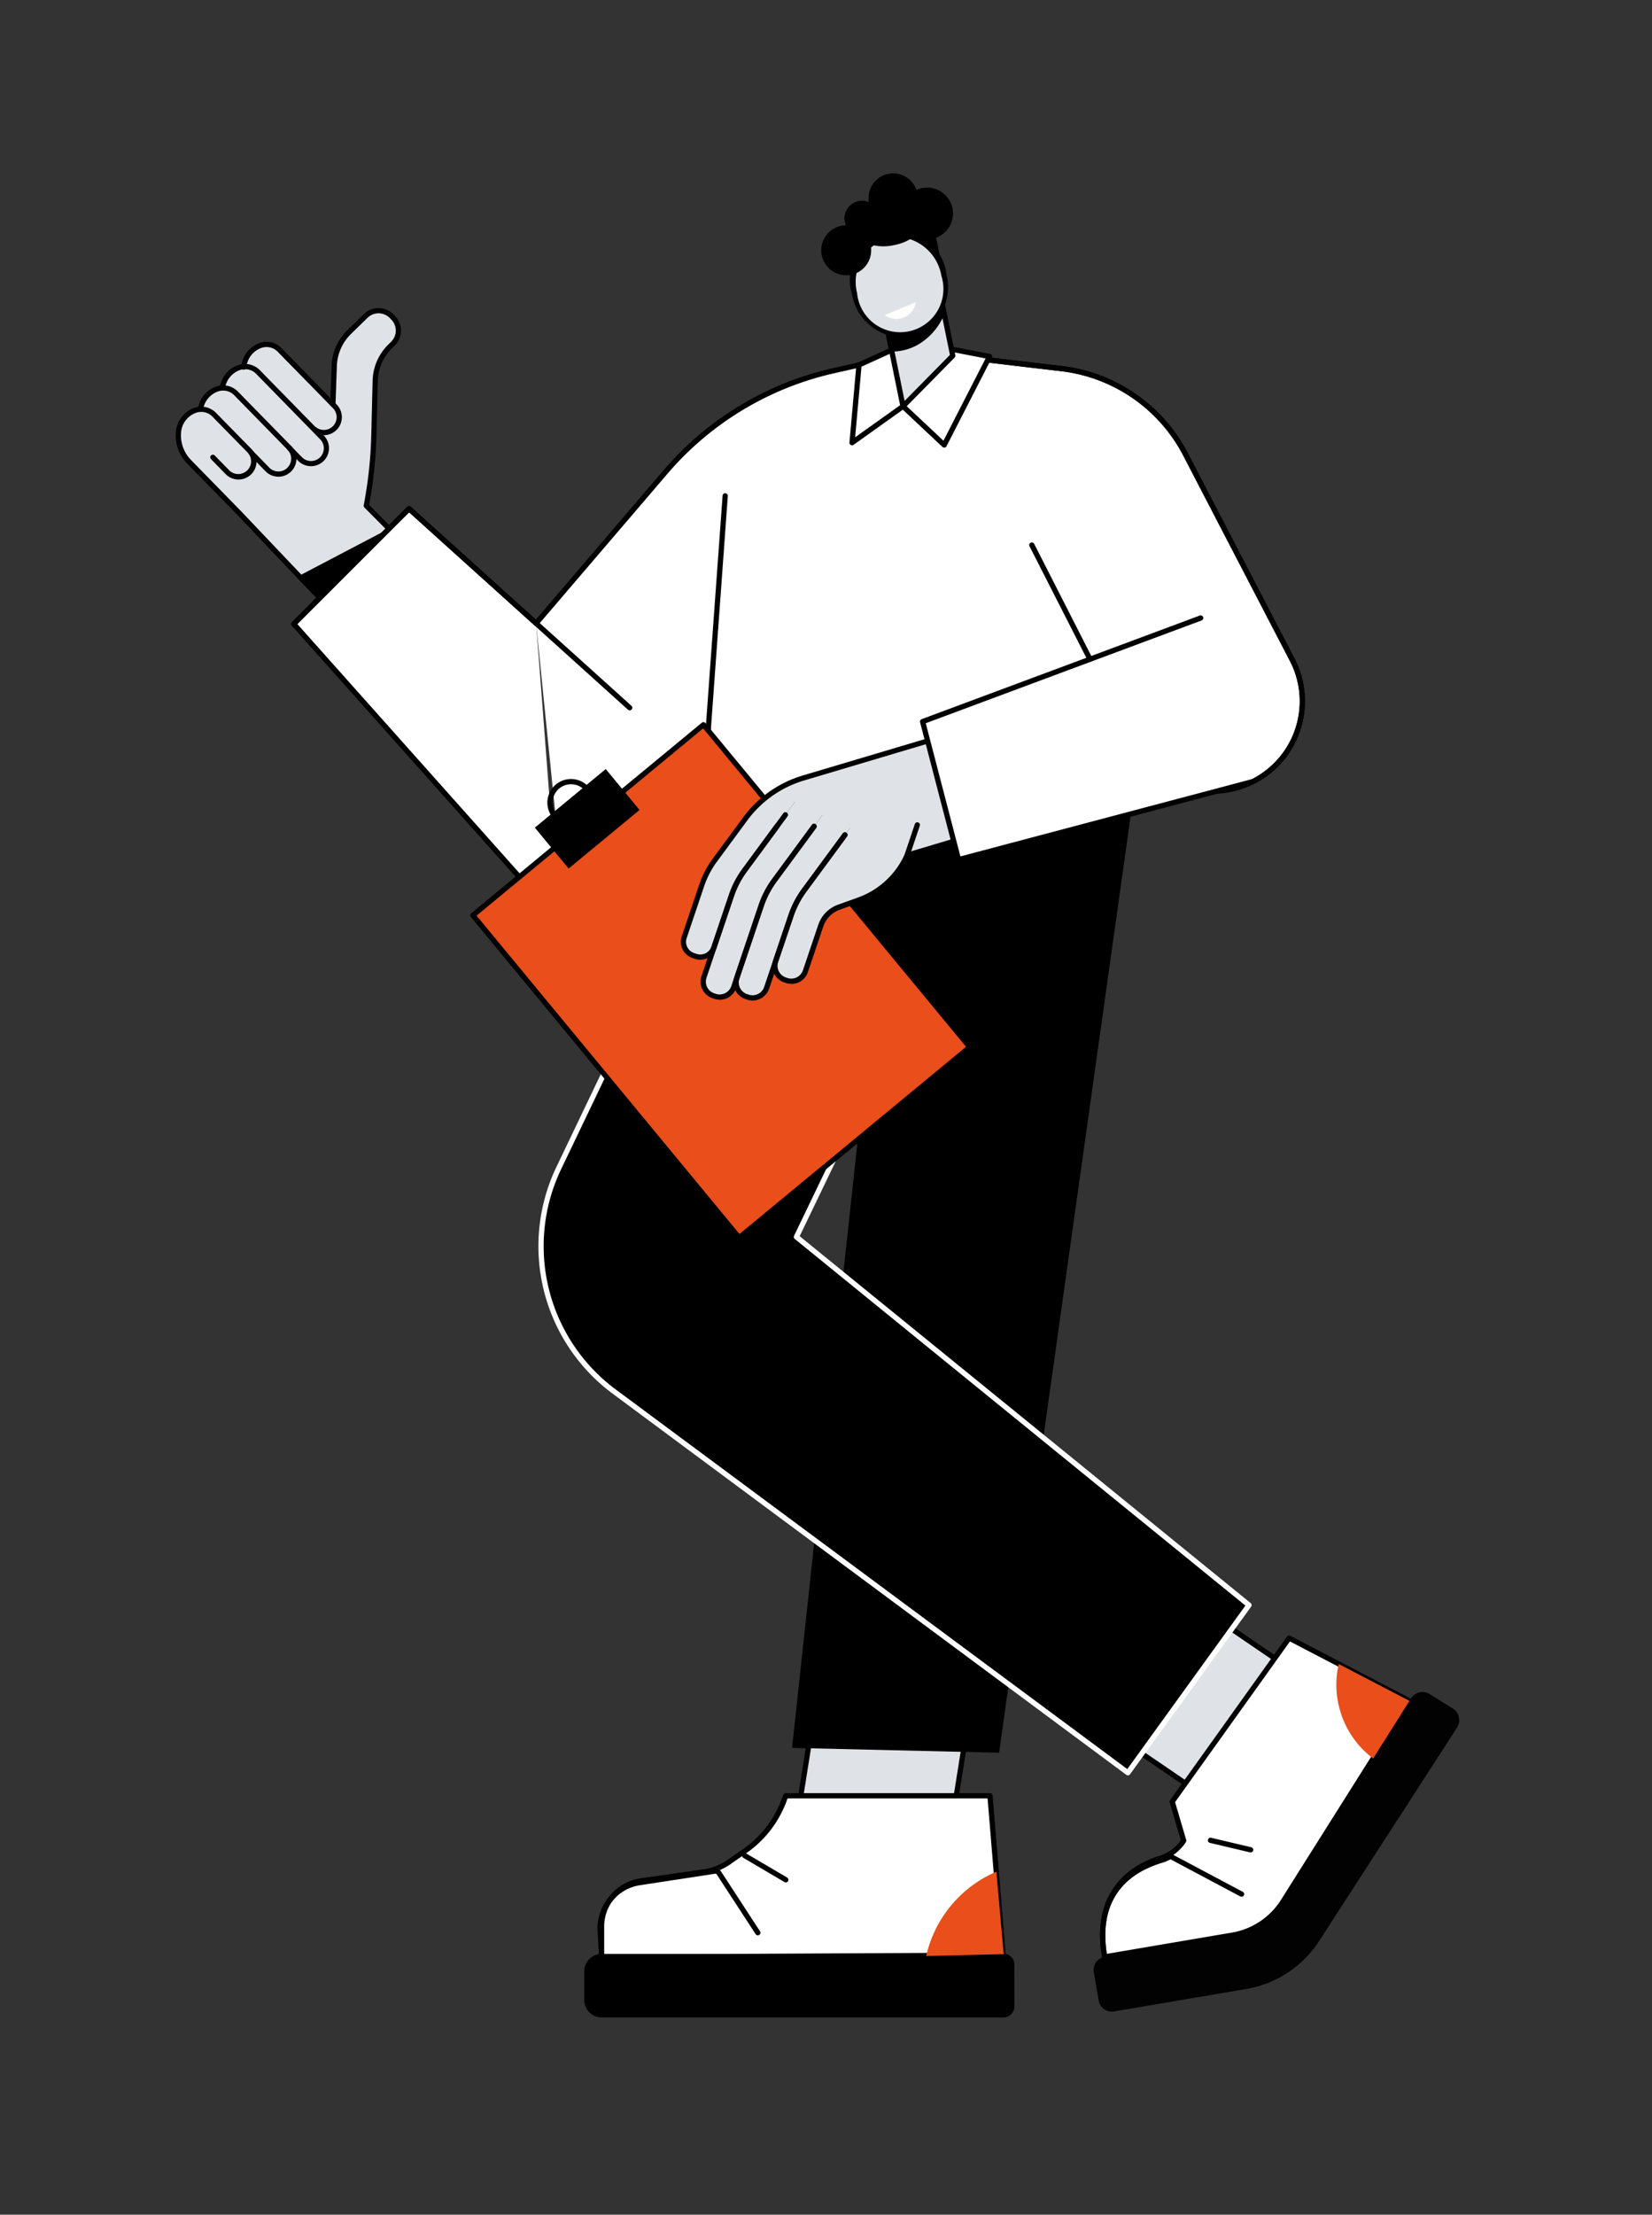 <svg xmlns="http://www.w3.org/2000/svg" xmlns:xlink="http://www.w3.org/1999/xlink" width="194" height="260" viewBox="0 0 194 260">
  <rect x="0" y="0" width="194" height="260" fill="#333333" stroke="none"/>
  <defs>
    <clipPath id="clip-path">
      <rect id="Rectangle_7651" data-name="Rectangle 7651" width="150.73" height="216.501" fill="none"/>
    </clipPath>
    <clipPath id="clip-Img-vous-etes">
      <rect width="194" height="260"/>
    </clipPath>
  </defs>
  <g id="Img-vous-etes" clip-path="url(#clip-Img-vous-etes)">
    <g id="Groupe_7557" data-name="Groupe 7557" transform="translate(20.635 20.346)">
      <path id="Tracé_7467" data-name="Tracé 7467" d="M253.935,603.791H235.674l2.822-17.735h18.261Z" transform="translate(-163.387 -406.298)" fill="#dfe3e8"/>
      <g id="Groupe_7556" data-name="Groupe 7556">
        <g id="Groupe_7555" data-name="Groupe 7555" clip-path="url(#clip-path)">
          <path id="Tracé_7468" data-name="Tracé 7468" d="M253.241,603.4H234.98a.307.307,0,0,1-.3-.355l2.822-17.735a.307.307,0,0,1,.3-.258h18.261a.306.306,0,0,1,.3.355l-2.822,17.735a.307.307,0,0,1-.3.259m-17.9-.613h17.64l2.725-17.121H238.065Z" transform="translate(-162.693 -405.605)"/>
          <path id="Tracé_7469" data-name="Tracé 7469" d="M380.258,552.757l-7.787,16.517-14.838-10.116,7.788-16.517Z" transform="translate(-247.938 -376.199)" fill="#dfe3e8"/>
          <path id="Tracé_7470" data-name="Tracé 7470" d="M371.776,568.887a.308.308,0,0,1-.173-.053l-14.837-10.116a.307.307,0,0,1-.1-.384l7.787-16.517a.307.307,0,0,1,.45-.122l14.838,10.116a.307.307,0,0,1,.1.384l-7.788,16.517a.307.307,0,0,1-.2.165.312.312,0,0,1-.081.011m-14.448-10.529,14.324,9.766,7.523-15.955L364.851,542.4Z" transform="translate(-247.244 -375.505)"/>
          <path id="Tracé_7471" data-name="Tracé 7471" d="M260.3,337.239l-24.312-.569L248.7,218.986l27.664,3.886Z" transform="translate(-163.608 -151.817)"/>
          <path id="Tracé_7472" data-name="Tracé 7472" d="M165.389,220.966,141.912,270a21.208,21.208,0,0,0,6.493,26.191l60.352,44.77,14.22-19.681-53.146-43.228,22.177-46.07Z" transform="translate(-96.941 -153.19)"/>
          <path id="Tracé_7473" data-name="Tracé 7473" d="M208.082,340.576a.307.307,0,0,1-.183-.06l-60.352-44.771a21.55,21.55,0,0,1-6.587-26.57l23.477-49.035a.307.307,0,1,1,.553.265L141.514,269.44a20.936,20.936,0,0,0,6.4,25.812l60.1,44.586,13.868-19.194L168.963,277.6a.307.307,0,0,1-.083-.371l11.642-24.185a.307.307,0,1,1,.553.266l-11.537,23.967L222.5,320.351a.306.306,0,0,1,.055.417l-14.22,19.68a.307.307,0,0,1-.2.123.3.3,0,0,1-.047,0" transform="translate(-96.266 -152.497)" fill="#fff"/>
          <path id="Tracé_7474" data-name="Tracé 7474" d="M163.054,639.943v-3.6a5.379,5.379,0,0,1,4.6-5.342l7.375-1.049a7.008,7.008,0,0,0,3.23-1.342l1.681-1.165a12.871,12.871,0,0,0,4.747-6.44h23.98l1.542,18.706Z" transform="translate(-113.041 -430.527)" fill="#fff"/>
          <path id="Tracé_7475" data-name="Tracé 7475" d="M162.36,639.557a.306.306,0,0,1-.307-.307v-3.6A5.712,5.712,0,0,1,166.917,630l7.374-1.049a6.726,6.726,0,0,0,3.088-1.283l1.69-1.172a12.255,12.255,0,0,0,4.507-5.978,3.319,3.319,0,0,1,.145-.356.308.308,0,0,1,.27-.16h23.981a.306.306,0,0,1,.306.282l1.542,18.706a.306.306,0,0,1-.3.332l-47.154.233ZM184.2,620.617l-.044.117A12.844,12.844,0,0,1,179.42,627l-1.681,1.166a7.32,7.32,0,0,1-3.361,1.393L167,630.61a5.1,5.1,0,0,0-4.337,5.038v3.294l46.515-.23-1.491-18.094Z" transform="translate(-112.347 -429.833)"/>
          <path id="Tracé_7476" data-name="Tracé 7476" d="M205.737,681.541a1.2,1.2,0,0,1,1.193,1.2l.015,4.951a1.3,1.3,0,0,1-1.293,1.3h-47.19a2.041,2.041,0,0,1-2.032-2.05v-3.354a2.041,2.041,0,0,1,2.032-2.05Z" transform="translate(-108.449 -472.495)"/>
          <path id="Tracé_7477" data-name="Tracé 7477" d="M161.962,659.161a.307.307,0,0,1-.306-.289l-.151-2.637a5.746,5.746,0,0,1,4.864-6.051l8.858-1.356a.784.784,0,0,1,.776.348l4.568,7.01a.307.307,0,1,1-.514.335l-4.568-7.01a.174.174,0,0,0-.17-.077l-8.858,1.356a5.135,5.135,0,0,0-4.344,5.409l.151,2.637a.307.307,0,0,1-.289.324h-.018" transform="translate(-111.961 -449.81)"/>
          <path id="Tracé_7478" data-name="Tracé 7478" d="M221.95,646.337a.3.3,0,0,1-.156-.042l-4.839-2.848a.307.307,0,0,1,.311-.529l4.839,2.848a.307.307,0,0,1-.156.571" transform="translate(-150.305 -445.69)"/>
          <path id="Tracé_7479" data-name="Tracé 7479" d="M287.327,659.958a14.168,14.168,0,0,1,8.243-9.893l.861,9.678c.262,0-9.1.215-9.1.215" transform="translate(-199.197 -450.674)" fill="#e94e1b"/>
          <path id="Tracé_7480" data-name="Tracé 7480" d="M376.778,560.656l14.135,7.366L376.085,591.55a8.784,8.784,0,0,1-5.962,3.983l-15,2.547c-1.394-8.074,3.758-10.734,6.522-11.57a5.046,5.046,0,0,0,2.76-2.072l-1.351-4.578Z" transform="translate(-246.032 -388.689)" fill="#fff"/>
          <path id="Tracé_7481" data-name="Tracé 7481" d="M354.43,597.693a.307.307,0,0,1-.3-.255c-1.463-8.474,4.223-11.156,6.735-11.916a4.746,4.746,0,0,0,2.514-1.83l-1.31-4.439a.307.307,0,0,1,.044-.266l13.728-19.2a.306.306,0,0,1,.391-.094l14.135,7.366a.307.307,0,0,1,.118.436L375.656,591.02a9.107,9.107,0,0,1-6.17,4.121l-15,2.547a.322.322,0,0,1-.052,0m8.268-18.47,1.309,4.435a.307.307,0,0,1-.037.255,5.362,5.362,0,0,1-2.928,2.2c-2.888.874-7.514,3.452-6.358,10.922l14.7-2.5a8.493,8.493,0,0,0,5.754-3.844l14.651-23.246-13.6-7.089Z" transform="translate(-245.344 -387.995)"/>
          <path id="Tracé_7482" data-name="Tracé 7482" d="M354.431,655.6a.307.307,0,0,1-.3-.255c-1.3-7.544,3.02-10.519,6.876-11.685a4.7,4.7,0,0,0,1-.436.307.307,0,0,1,.309.53,5.311,5.311,0,0,1-1.134.493c-5.189,1.57-7.42,5.372-6.449,10.994a.306.306,0,0,1-.25.354.3.3,0,0,1-.052,0" transform="translate(-245.345 -445.902)"/>
          <path id="Tracé_7483" data-name="Tracé 7483" d="M352.74,612.382l15-2.547a8.784,8.784,0,0,0,5.962-3.983l14.828-23.528.211-.332a1.6,1.6,0,0,1,2.1-.507l2.693,1.679a1.631,1.631,0,0,1,.585,2.31l-16.191,25.042a12.691,12.691,0,0,1-8.535,5.63l-15.553,2.64a1.563,1.563,0,0,1-1.8-1.281l-.574-3.323a1.553,1.553,0,0,1,1.264-1.8" transform="translate(-243.654 -402.991)" fill="#020202"/>
          <path id="Tracé_7484" data-name="Tracé 7484" d="M448.685,581.655a10.849,10.849,0,0,1-4.041-11.095l8.306,4.328Z" transform="translate(-308.068 -395.555)" fill="#e94e1b"/>
          <path id="Tracé_7485" data-name="Tracé 7485" d="M388.581,648.268a.3.3,0,0,1-.144-.036l-8.317-4.422a.307.307,0,1,1,.288-.542l8.317,4.422a.307.307,0,0,1-.144.578" transform="translate(-263.415 -445.937)"/>
          <path id="Tracé_7486" data-name="Tracé 7486" d="M400.208,638.783a.328.328,0,0,1-.071-.008l-4.717-1.115a.307.307,0,0,1,.141-.6l4.717,1.115a.307.307,0,0,1-.07.605" transform="translate(-273.971 -441.654)"/>
          <path id="Tracé_7487" data-name="Tracé 7487" d="M137.978,100.162l15.235-17.815a36.325,36.325,0,0,1,19.618-11.828l9.975-2.251,16.861,1.985A18.931,18.931,0,0,1,214.242,80.32l12.566,24.191a10.566,10.566,0,0,1-13.5,14.539l.132,1.7H157.6l.6-8.321-14.3,15.146-1.555-1.469-1.931-1.823Z" transform="translate(-95.657 -47.328)" fill="#fff"/>
          <path id="Tracé_7488" data-name="Tracé 7488" d="M143.211,127.19a.308.308,0,0,1-.211-.084l-3.486-3.292a.307.307,0,1,1,.421-.446l3.263,3.082,14.092-14.923a.307.307,0,0,1,.529.232l-.58,7.993h55.175l-.106-1.372a.307.307,0,0,1,.424-.306,10.257,10.257,0,0,0,13.11-14.117L213.277,79.768a18.6,18.6,0,0,0-14.34-9.9l-16.808-1.979-9.923,2.24a36.249,36.249,0,0,0-19.453,11.728L137.517,99.668a.307.307,0,1,1-.466-.4l15.235-17.815A36.868,36.868,0,0,1,172.07,69.527l9.975-2.251a.293.293,0,0,1,.1-.005l16.861,1.984a19.218,19.218,0,0,1,14.812,10.23l12.567,24.191a10.873,10.873,0,0,1-13.431,15.145l.094,1.214a.306.306,0,0,1-.306.33H156.909a.307.307,0,0,1-.306-.329l.542-7.463-13.711,14.52a.307.307,0,0,1-.214.1Z" transform="translate(-94.963 -46.635)"/>
          <path id="Tracé_7489" data-name="Tracé 7489" d="M322.956,118.3l-.279-.546a10.271,10.271,0,0,0,4.486-13.8L314.6,79.766a18.6,18.6,0,0,0-14.339-9.9L283.4,67.876a.307.307,0,0,1-.269-.341.3.3,0,0,1,.34-.269l16.862,1.987a19.206,19.206,0,0,1,14.811,10.23l12.568,24.191a10.886,10.886,0,0,1-4.752,14.626" transform="translate(-196.283 -46.632)"/>
          <path id="Tracé_7490" data-name="Tracé 7490" d="M201.264,158.6h-.022a.307.307,0,0,1-.284-.328l2.582-35.568a.307.307,0,0,1,.612.044l-2.582,35.568a.307.307,0,0,1-.306.285" transform="translate(-139.318 -84.87)"/>
          <path id="Tracé_7491" data-name="Tracé 7491" d="M278.446,73.219l4.841,4.547,5.324-10.389-6.326-1.216Z" transform="translate(-193.04 -45.868)" fill="#fff"/>
          <path id="Tracé_7492" data-name="Tracé 7492" d="M282.593,77.379a.306.306,0,0,1-.21-.083l-4.841-4.547a.306.306,0,0,1-.059-.37l3.838-7.058a.308.308,0,0,1,.327-.155l6.326,1.216a.307.307,0,0,1,.215.441l-5.324,10.389a.3.3,0,0,1-.273.167m-4.458-4.915,4.371,4.106,4.951-9.662-5.7-1.1Z" transform="translate(-192.346 -45.175)"/>
          <path id="Tracé_7493" data-name="Tracé 7493" d="M264.942,73.766l-6,4.28.817-9.129,4.3-1.961Z" transform="translate(-179.516 -46.419)" fill="#fff"/>
          <path id="Tracé_7494" data-name="Tracé 7494" d="M258.247,77.659a.307.307,0,0,1-.305-.334l.817-9.13a.307.307,0,0,1,.178-.252l4.3-1.961a.307.307,0,0,1,.432.24l.882,6.81a.307.307,0,0,1-.126.289l-6,4.28a.308.308,0,0,1-.178.057m1.107-9.231-.742,8.287,5.309-3.786-.8-6.216Z" transform="translate(-178.823 -45.725)"/>
          <path id="Tracé_7495" data-name="Tracé 7495" d="M333.916,155.3a.307.307,0,0,1-.274-.167l-6.826-13.4a.307.307,0,1,1,.547-.279l6.826,13.4a.307.307,0,0,1-.273.446" transform="translate(-226.55 -97.95)"/>
          <path id="Tracé_7496" data-name="Tracé 7496" d="M19.81,91.757a1.807,1.807,0,0,1-2.555-.021l-3.974-4.07L11.6,89.322l-.963-.98A4.444,4.444,0,0,1,9.38,84.835c.141-2.056,2.632-3.614,4.238-1.981L19.831,89.2a1.807,1.807,0,0,1-.021,2.555" transform="translate(-6.487 -56.968)" fill="#dfe3e8"/>
          <path id="Tracé_7497" data-name="Tracé 7497" d="M9.3,97.719A1.807,1.807,0,0,1,6.749,97.7L4.917,95.823,3.232,97.479l-.963-.98a4.445,4.445,0,0,1-1.253-3.507c.141-2.056,2.632-3.614,4.238-1.981l4.073,4.153A1.807,1.807,0,0,1,9.3,97.719" transform="translate(-0.689 -62.623)" fill="#dfe3e8"/>
          <path id="Tracé_7498" data-name="Tracé 7498" d="M26.379,67.238l.161-6.422a5.876,5.876,0,0,1,1.771-4.059l.3-.3a2.151,2.151,0,0,0,.038-3.041l-.18-.185a2.151,2.151,0,0,0-3.041-.038L23.5,55.08a5.874,5.874,0,0,0-1.77,4.065L21.551,66.6l-6.52-6.684L4.487,70.2l6.161,6.316L23.915,90.392,33.85,83.9l-8.359-8.429a50.329,50.329,0,0,0,.889-8.237" transform="translate(-3.111 -36.456)" fill="#dfe3e8"/>
          <path id="Tracé_7499" data-name="Tracé 7499" d="M47.079,141.565l6.364,6.657,9.935-6.488L57.693,136Z" transform="translate(-32.639 -94.287)"/>
          <path id="Tracé_7500" data-name="Tracé 7500" d="M29.458,84.839a1.807,1.807,0,0,1-2.555-.021L21.682,79.47,20,81.126l-.963-.98a4.445,4.445,0,0,1-1.253-3.507c.141-2.056,2.632-3.614,4.238-1.981l7.461,7.627a1.807,1.807,0,0,1-.021,2.555" transform="translate(-12.311 -51.286)" fill="#dfe3e8"/>
          <path id="Tracé_7501" data-name="Tracé 7501" d="M36.762,75.405a1.807,1.807,0,0,1-2.555-.021L29.926,71l-1.685,1.656-.963-.98a4.444,4.444,0,0,1-1.253-3.507c.141-2.056,2.632-3.614,4.238-1.981l6.52,6.662a1.807,1.807,0,0,1-.021,2.555" transform="translate(-18.027 -45.414)" fill="#dfe3e8"/>
          <path id="Tracé_7502" data-name="Tracé 7502" d="M34.777,75.458a2.1,2.1,0,0,1-1.323-.467.307.307,0,1,1,.385-.478,1.5,1.5,0,0,0,2.009-2.222L29.4,65.706a1.83,1.83,0,0,0-2.028-.46,2.659,2.659,0,0,0-1.684,2.247.312.312,0,0,1-.327.285.307.307,0,0,1-.285-.327,3.29,3.29,0,0,1,2.084-2.781,2.438,2.438,0,0,1,2.679.606l6.446,6.586a2.115,2.115,0,0,1-1.509,3.6" transform="translate(-17.385 -44.718)"/>
          <path id="Tracé_7503" data-name="Tracé 7503" d="M27.589,84.972a2.106,2.106,0,0,1-1.434-.562l-1.329-1.362a.307.307,0,0,1,.439-.428l1.318,1.351a1.5,1.5,0,0,0,2.076-2.165L21.2,74.178a1.827,1.827,0,0,0-1.958-.485A2.675,2.675,0,0,0,17.5,75.809a.307.307,0,0,1-.608-.083,3.265,3.265,0,0,1,2.152-2.614,2.441,2.441,0,0,1,2.59.637L29.1,81.376a2.115,2.115,0,0,1-1.508,3.6" transform="translate(-11.71 -50.592)"/>
          <path id="Tracé_7504" data-name="Tracé 7504" d="M17.941,91.888h-.018a2.1,2.1,0,0,1-1.489-.632l-1.885-1.931a.307.307,0,1,1,.439-.428l1.885,1.93a1.49,1.49,0,0,0,1.056.448,1.448,1.448,0,0,0,1.065-.43,1.5,1.5,0,0,0,.018-2.122L12.8,82.373a1.826,1.826,0,0,0-1.96-.484A2.674,2.674,0,0,0,9.1,84.007a.307.307,0,1,1-.608-.082,3.263,3.263,0,0,1,2.151-2.618,2.441,2.441,0,0,1,2.592.636l6.215,6.349a2.114,2.114,0,0,1-1.508,3.6" transform="translate(-5.885 -56.273)"/>
          <path id="Tracé_7505" data-name="Tracé 7505" d="M20.8,90a.307.307,0,0,1-.223-.1L7.31,75.937,1.361,69.852A4.694,4.694,0,0,1,.027,66.11H.021A3.291,3.291,0,0,1,2.1,63.328a2.438,2.438,0,0,1,2.679.606l4.073,4.153a2.114,2.114,0,1,1-3.014,2.964l-1.7-1.739a.307.307,0,0,1,.439-.429l1.7,1.739a1.491,1.491,0,0,0,1.056.448A1.555,1.555,0,0,0,8.4,70.639a1.5,1.5,0,0,0,.019-2.122L4.346,64.364a1.83,1.83,0,0,0-2.028-.46A2.66,2.66,0,0,0,.633,66.151a.313.313,0,0,1-.006.045A4.13,4.13,0,0,0,1.8,69.422l5.952,6.088L20.85,89.3l9.406-6.142L22.162,75a.307.307,0,0,1-.083-.274,50.153,50.153,0,0,0,.883-8.187l.161-6.422a6.147,6.147,0,0,1,1.863-4.27l.3-.3a1.844,1.844,0,0,0,.033-2.607l-.181-.185a1.831,1.831,0,0,0-1.3-.556,1.855,1.855,0,0,0-1.31.524L20.6,54.606a5.536,5.536,0,0,0-1.678,3.852l-.153,4.327a.3.3,0,0,1-.317.3.307.307,0,0,1-.3-.317l.153-4.323a6.144,6.144,0,0,1,1.863-4.274l1.931-1.884a2.457,2.457,0,0,1,3.475.043l.18.185a2.458,2.458,0,0,1-.043,3.475l-.3.3a5.537,5.537,0,0,0-1.678,3.847l-.161,6.422a50.749,50.749,0,0,1-.864,8.128l8.246,8.315a.306.306,0,0,1-.05.473l-9.935,6.488A.306.306,0,0,1,20.8,90" transform="translate(0 -35.762)"/>
          <path id="Tracé_7506" data-name="Tracé 7506" d="M75.46,165.351l2.567,2.423-5.156,5.156L45.2,141.9l13.533-13.532,14.925,13.459Z" transform="translate(-31.335 -88.995)" fill="#fff"/>
          <path id="Tracé_7507" data-name="Tracé 7507" d="M72.178,172.543h-.009a.307.307,0,0,1-.22-.1L44.276,141.412a.307.307,0,0,1,.012-.421l13.533-13.532a.306.306,0,0,1,.422-.011l14.925,13.459a.307.307,0,0,1-.411.455L58.049,128.1,44.927,141.22l27.264,30.57,4.7-4.7-2.337-2.206a.307.307,0,0,1,.421-.446l2.566,2.423a.306.306,0,0,1,.006.44l-5.156,5.156a.306.306,0,0,1-.217.09" transform="translate(-30.641 -88.301)"/>
          <path id="Tracé_7508" data-name="Tracé 7508" d="M83.952,151.348a.306.306,0,0,1-.205-.079L58.047,128.1,44.72,141.424a.307.307,0,0,1-.434-.434l13.533-13.533a.307.307,0,0,1,.422-.011l25.916,23.367a.307.307,0,0,1-.206.535" transform="translate(-30.64 -88.3)"/>
          <rect id="Rectangle_7648" data-name="Rectangle 7648" width="35.12" height="49.094" transform="translate(34.899 87.106) rotate(-39.562)" fill="#e94e1b"/>
          <path id="Tracé_7509" data-name="Tracé 7509" d="M144.354,270.893l-.029,0a.306.306,0,0,1-.207-.11l-31.269-37.848a.307.307,0,0,1,.041-.432l27.075-22.369a.307.307,0,0,1,.432.041l31.269,37.848a.307.307,0,0,1-.041.432l-27.075,22.369a.3.3,0,0,1-.2.071m-30.837-38.114,30.878,37.375L171,248.177,140.12,210.8Z" transform="translate(-78.187 -145.631)"/>
          <rect id="Rectangle_7649" data-name="Rectangle 7649" width="10.799" height="6.227" transform="matrix(0.771, -0.637, 0.637, 0.771, 42.174, 76.819)"/>
          <path id="Tracé_7510" data-name="Tracé 7510" d="M145.075,237.384a2.777,2.777,0,1,1,2.777-2.777,2.781,2.781,0,0,1-2.777,2.777m0-4.941a2.164,2.164,0,1,0,2.164,2.164,2.166,2.166,0,0,0-2.164-2.164" transform="translate(-98.652 -160.721)"/>
          <path id="Tracé_7511" data-name="Tracé 7511" d="M242.055,261.537l-.519.706Zm3.973.53-.924,1.255Z" transform="translate(-167.451 -181.317)" fill="#020202"/>
          <path id="Tracé_7512" data-name="Tracé 7512" d="M205.268,250.749l-3.219,9.545a1.746,1.746,0,0,0,1.1,2.213l.186.063a1.746,1.746,0,0,0,2.213-1.1l3.219-9.545a10.908,10.908,0,0,1,1.552-2.981l6.176-8.39-3.5-1.179-6.176,8.39a10.908,10.908,0,0,0-1.552,2.981" transform="translate(-140.012 -165.955)" fill="#dfe3e8"/>
          <path id="Tracé_7513" data-name="Tracé 7513" d="M217.489,254.591l-2.854,8.462a1.746,1.746,0,0,0,1.1,2.213l.186.063a1.746,1.746,0,0,0,2.213-1.1l2.854-8.462a10.908,10.908,0,0,1,1.552-2.981l6.176-8.39-3.5-1.179-6.176,8.389a10.914,10.914,0,0,0-1.552,2.981" transform="translate(-148.737 -168.618)" fill="#dfe3e8"/>
          <path id="Tracé_7514" data-name="Tracé 7514" d="M231.273,258.434l-1.8,5.328a1.746,1.746,0,0,0,1.1,2.213l.186.063a1.746,1.746,0,0,0,2.213-1.1l1.8-5.334a3.507,3.507,0,0,1,2.136-2.179l2.366-.851a9.815,9.815,0,0,0,5.978-6.1l.4-1.173L239,247.063l-6.176,8.39a10.908,10.908,0,0,0-1.552,2.981" transform="translate(-159.026 -171.283)" fill="#dfe3e8"/>
          <path id="Tracé_7515" data-name="Tracé 7515" d="M208.445,212.807a13.039,13.039,0,0,0-6.778,4.766l-3.585,4.87a10.9,10.9,0,0,0-1.552,2.981l-2.046,6.067a1.693,1.693,0,0,0,1.063,2.145l.286.1a1.693,1.693,0,0,0,2.145-1.063l2.046-6.067a10.909,10.909,0,0,1,1.552-2.981l5.911-8.03,13.16,6.264,31.9-9.5-16.391-7.8Z" transform="translate(-134.769 -141.81)" fill="#dfe3e8"/>
          <path id="Tracé_7516" data-name="Tracé 7516" d="M203.194,266.563a2.039,2.039,0,0,1-.655-.108l-.186-.063a2.053,2.053,0,0,1-1.289-2.6l3.219-9.545a11.2,11.2,0,0,1,1.6-3.065l4.779-6.492a.307.307,0,1,1,.494.363l-4.779,6.492a10.6,10.6,0,0,0-1.508,2.9l-3.219,9.545a1.44,1.44,0,0,0,.9,1.824l.186.063a1.441,1.441,0,0,0,1.823-.9l3.219-9.545a11.2,11.2,0,0,1,1.6-3.065l4.646-6.311a.307.307,0,1,1,.494.364l-4.646,6.311a10.6,10.6,0,0,0-1.508,2.9l-3.219,9.545a2.057,2.057,0,0,1-1.947,1.4" transform="translate(-139.318 -169.55)"/>
          <path id="Tracé_7517" data-name="Tracé 7517" d="M215.785,269.731a2.054,2.054,0,0,1-.658-.109l-.186-.063a2.055,2.055,0,0,1-1.289-2.6l2.854-8.462a11.2,11.2,0,0,1,1.6-3.065l4.646-6.311a.307.307,0,1,1,.494.363l-4.646,6.311a10.577,10.577,0,0,0-1.508,2.9l-2.854,8.462a1.442,1.442,0,0,0,.9,1.824l.186.063a1.439,1.439,0,0,0,1.824-.9L220,259.675a11.213,11.213,0,0,1,1.6-3.065l4.779-6.492a.307.307,0,1,1,.494.363l-4.779,6.492a10.6,10.6,0,0,0-1.508,2.9l-2.854,8.462a2.056,2.056,0,0,1-1.943,1.4" transform="translate(-148.045 -172.622)"/>
          <path id="Tracé_7518" data-name="Tracé 7518" d="M206.364,236.222a2.036,2.036,0,0,1-.654-.108l-.186-.063a2.055,2.055,0,0,1-1.289-2.6l1.8-5.328a11.192,11.192,0,0,1,1.6-3.065l4.779-6.492a.307.307,0,0,1,.494.363l-4.779,6.492a10.592,10.592,0,0,0-1.508,2.9l-1.8,5.328a1.441,1.441,0,0,0,.9,1.824l.186.063a1.44,1.44,0,0,0,1.823-.9l1.8-5.334a3.794,3.794,0,0,1,2.323-2.37l2.366-.851a9.553,9.553,0,0,0,5.467-5.079l.057-.129.135-.04L251,211.545l-15.564-7.408-27.6,8.222a12.81,12.81,0,0,0-6.619,4.654l-3.585,4.87a10.589,10.589,0,0,0-1.508,2.9l-2.046,6.067a1.386,1.386,0,0,0,.87,1.757l.287.1a1.386,1.386,0,0,0,1.757-.87l2.046-6.067a11.212,11.212,0,0,1,1.6-3.065l3.824-5.194a.307.307,0,1,1,.494.364l-3.824,5.194a10.587,10.587,0,0,0-1.508,2.9l-2.046,6.067a2,2,0,0,1-2.534,1.256l-.287-.1a2,2,0,0,1-1.256-2.534l2.046-6.067a11.2,11.2,0,0,1,1.6-3.066l3.585-4.87a13.425,13.425,0,0,1,6.937-4.878l27.827-8.29,17.218,8.2-32.522,9.7a10.172,10.172,0,0,1-5.761,5.278l-2.367.851a3.183,3.183,0,0,0-1.949,1.989l-1.8,5.333a2.057,2.057,0,0,1-1.947,1.4" transform="translate(-134.075 -141.069)"/>
          <path id="Tracé_7519" data-name="Tracé 7519" d="M279.388,252.518a.3.3,0,0,1-.1-.016.306.306,0,0,1-.193-.388l1.184-3.511a.307.307,0,0,1,.582.2l-1.184,3.51a.307.307,0,0,1-.291.209" transform="translate(-193.48 -172.205)"/>
          <rect id="Rectangle_7650" data-name="Rectangle 7650" width="34.445" height="16.742" transform="matrix(0.968, -0.252, 0.252, 0.968, 87.712, 64.365)" fill="#fff"/>
          <path id="Tracé_7520" data-name="Tracé 7520" d="M289.488,198.167a.308.308,0,0,1-.3-.229l-4.218-16.2a.307.307,0,0,1,.19-.365l32.663-12.164a.307.307,0,0,1,.214.575l-32.4,12.068,4.071,15.636,34.305-9.094a.307.307,0,0,1,.157.593l-34.6,9.173a.31.31,0,0,1-.079.01" transform="translate(-197.558 -117.293)"/>
          <path id="Tracé_7521" data-name="Tracé 7521" d="M278.8,53.265l-5.84,5.926L270.54,47.308l6.768-1.381Z" transform="translate(-187.558 -31.84)" fill="#dfe3e8"/>
          <path id="Tracé_7522" data-name="Tracé 7522" d="M272.272,58.8a.316.316,0,0,1-.087-.013.308.308,0,0,1-.213-.233l-2.425-11.883a.307.307,0,0,1,.239-.362l6.768-1.381a.307.307,0,0,1,.362.239l1.5,7.338a.309.309,0,0,1-.082.277l-5.84,5.926a.308.308,0,0,1-.218.091m-2.063-11.951,2.249,11.019,5.321-5.4-1.4-6.878Z" transform="translate(-186.865 -31.147)"/>
          <path id="Tracé_7523" data-name="Tracé 7523" d="M277.812,48.4l-.505-2.475-6.767,1.381,1.115,5.463a6.272,6.272,0,0,0,3.075-.814,7.393,7.393,0,0,0,3.082-3.555" transform="translate(-187.559 -31.839)"/>
          <path id="Tracé_7524" data-name="Tracé 7524" d="M266.521,19.49l-5.478-.223L256,21.561l-1.743-7.32,10.4-3.617Z" transform="translate(-176.273 -7.365)"/>
          <path id="Tracé_7525" data-name="Tracé 7525" d="M270.1,28.148a5.386,5.386,0,1,1-10.5,2.143,5.386,5.386,0,1,1,10.5-2.143" transform="translate(-179.879 -16.166)" fill="#dfe3e8"/>
          <path id="Tracé_7526" data-name="Tracé 7526" d="M264.365,34.736a6.11,6.11,0,0,1-5.76-5.076,5.691,5.691,0,1,1,11.1-2.265,5.975,5.975,0,0,1-4.305,7.237,5.191,5.191,0,0,1-1.036.1m-.418-11.8a4.58,4.58,0,0,0-.914.092,5.362,5.362,0,0,0-3.827,6.513,5.08,5.08,0,1,0,9.9-2.02,5.5,5.5,0,0,0-5.159-4.585" transform="translate(-179.188 -15.473)"/>
          <path id="Tracé_7527" data-name="Tracé 7527" d="M271.522,50.862a2.289,2.289,0,0,0,3.622-1.5Z" transform="translate(-188.239 -34.219)" fill="#fff"/>
          <path id="Tracé_7528" data-name="Tracé 7528" d="M258.983,1.743a3.022,3.022,0,0,0-.653.215,2.889,2.889,0,0,0-5.579,1.43A2.067,2.067,0,0,0,249.917,5.7a2.093,2.093,0,0,0,.128.407,2.965,2.965,0,0,0-.548.058,2.931,2.931,0,1,0,3.458,2.286c-.006-.031-.016-.06-.023-.09a5.539,5.539,0,0,0,2.782.067,5.714,5.714,0,0,0,2.416-1.054,3.035,3.035,0,1,0,.853-5.634M254.011,5.31l.017.01-.018.006c0-.006,0-.011,0-.016" transform="translate(-171.344 -0.001)"/>
        </g>
      </g>
    </g>
  </g>
</svg>
